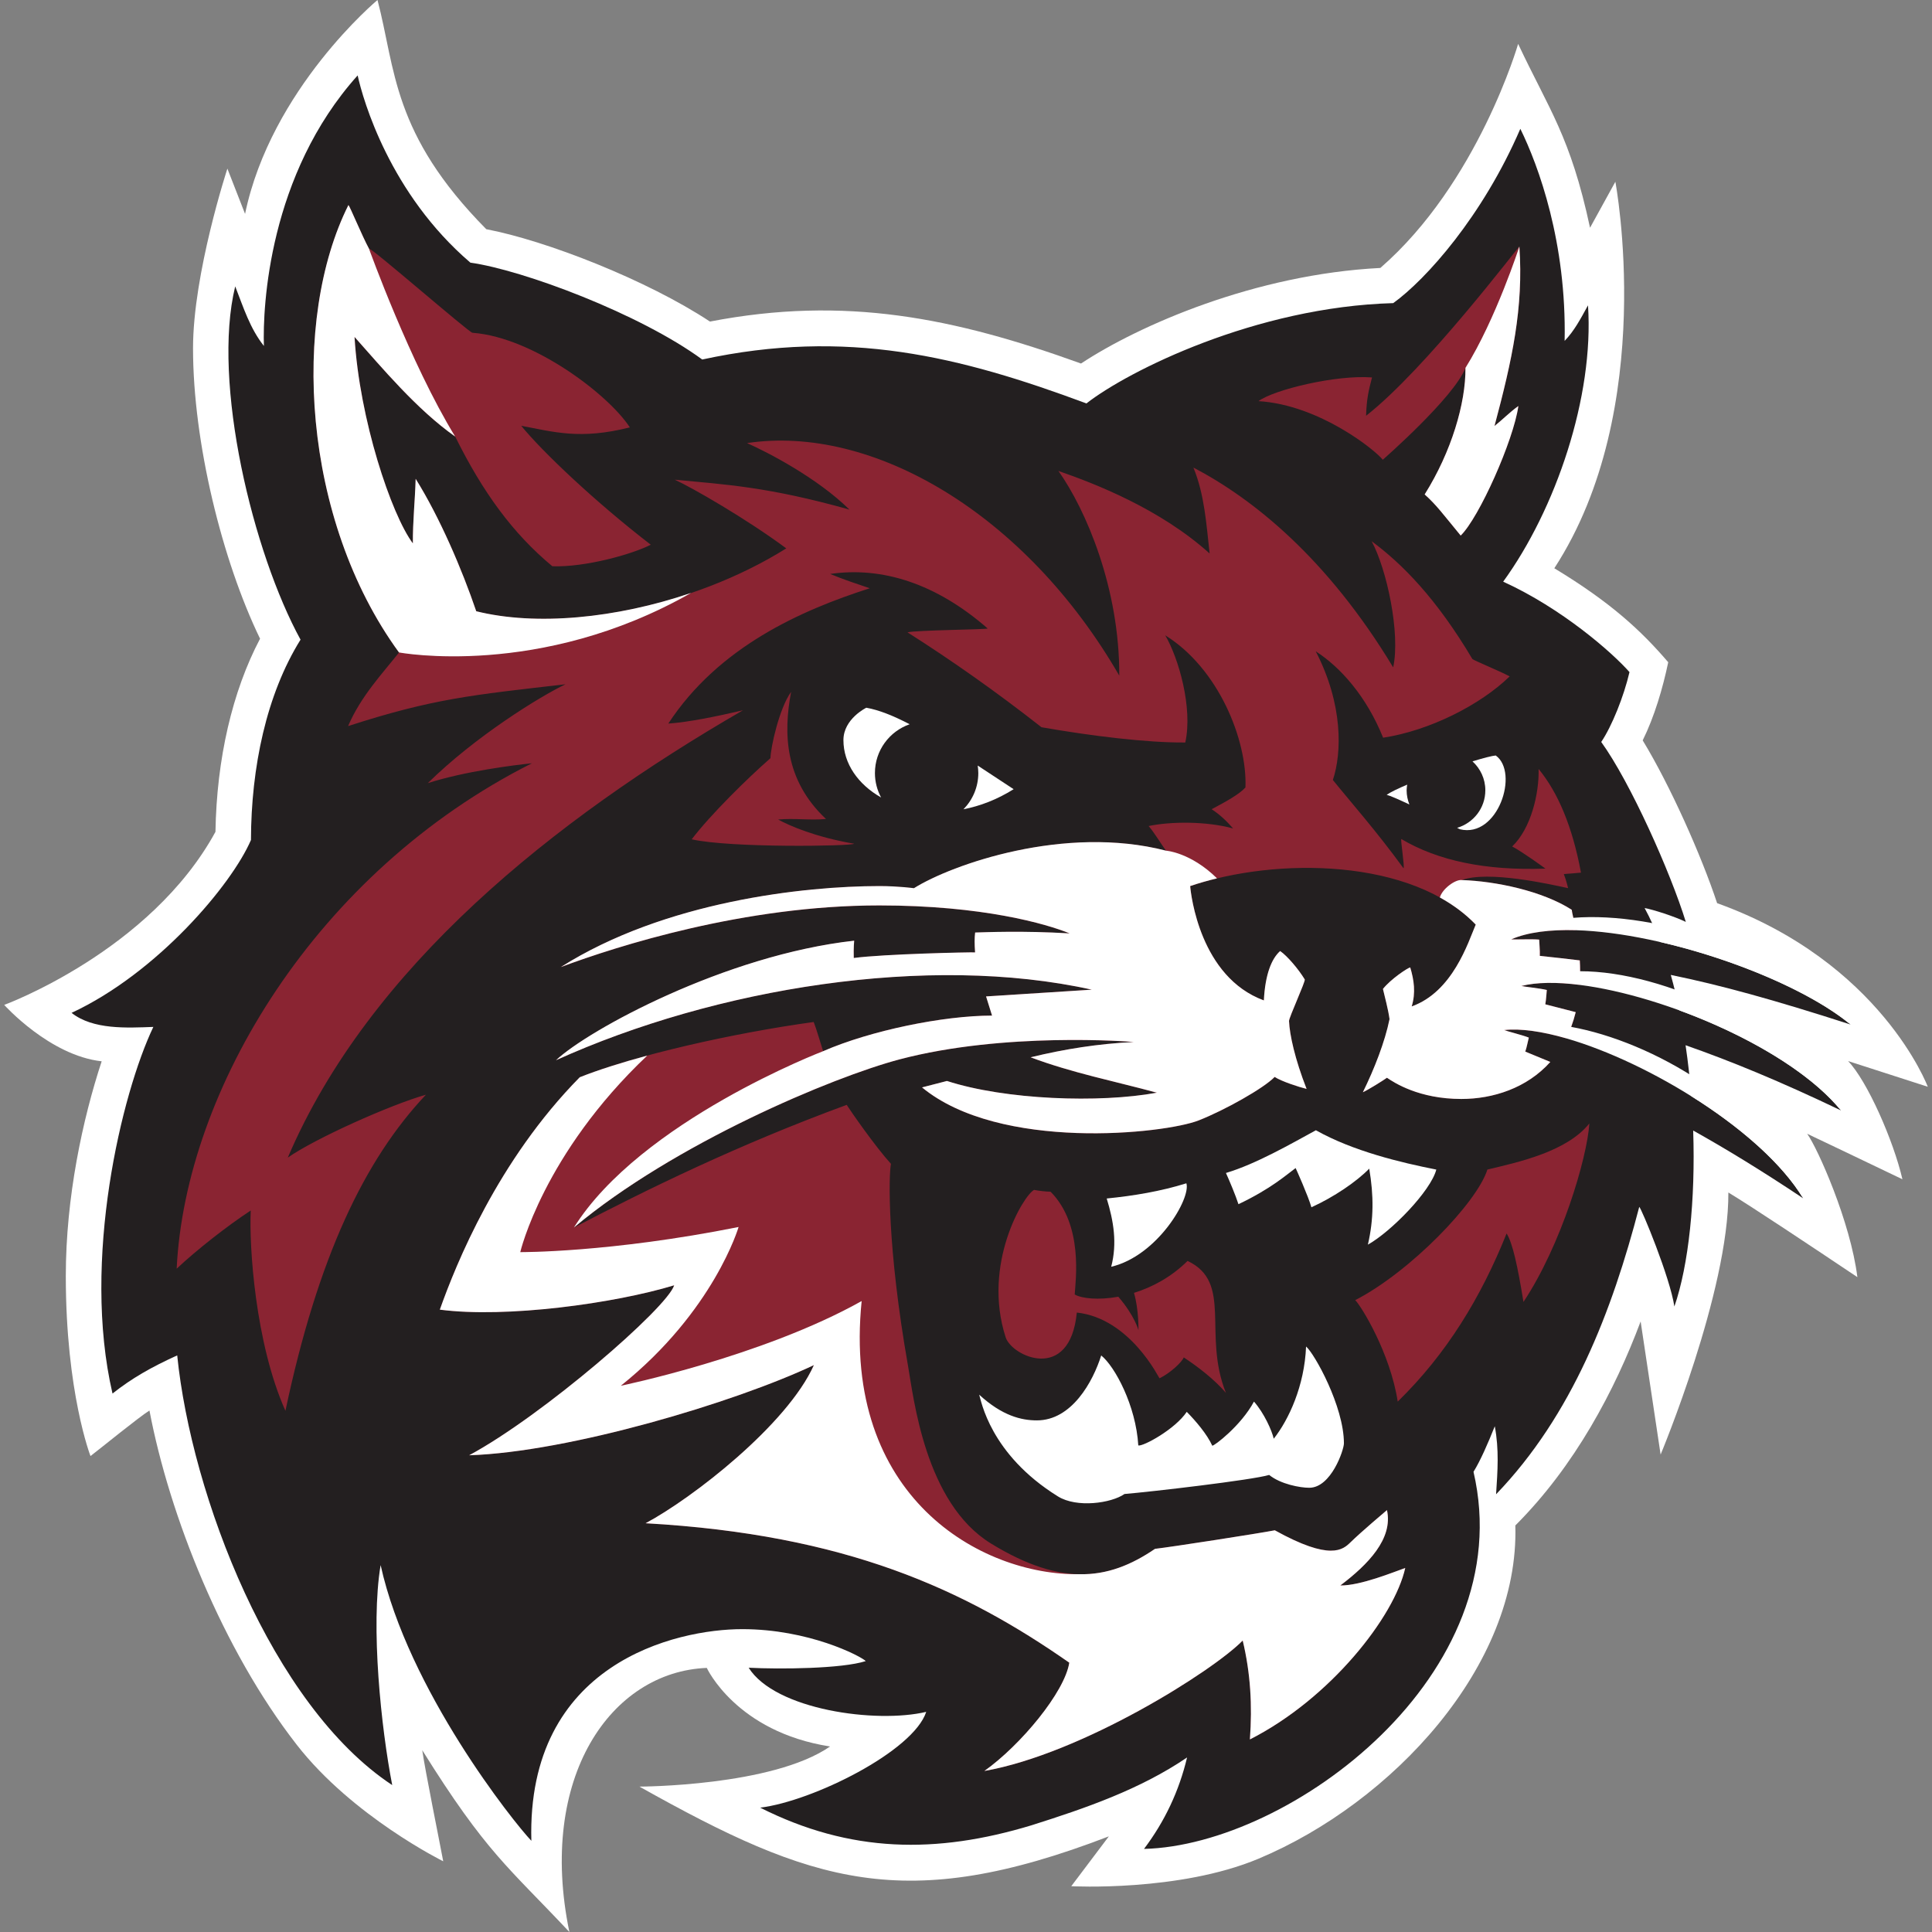<svg width="180" height="180" viewBox="0 0 180 180" fill="none" xmlns="http://www.w3.org/2000/svg">
<rect x="0" y="0" width="180" height="180" fill="#808080" stroke="none"/>
<g id="Wildcat" clip-path="url(#clip0_11746_5557)">
<path id="Vector" d="M172.179 98.856L179.607 101.251C179.607 101.251 175.256 89.637 159.98 84.146C158.517 79.718 155.587 73.144 153.046 68.98C154.134 66.782 154.918 64.124 155.425 61.699C152.896 58.752 150.094 56.141 144.812 52.943C154.502 38.048 150.5 16.931 150.5 16.931L148.14 21.219C146.315 12.697 144.322 10.218 141.442 4.09C141.442 4.09 137.696 17.07 128.601 24.965C116.944 25.558 106.097 30.312 100.716 33.869C88.9 29.605 78.73 27.529 66.145 29.959C60.258 26.071 50.847 22.407 45.306 21.354C36.507 12.455 36.866 6.444 35.171 0C35.171 0 25.254 8.266 22.832 19.927L21.185 15.711C21.185 15.711 17.984 25.473 17.984 32.448C17.984 41.227 20.704 52.238 24.229 59.506C21.645 64.41 20.186 70.697 20.074 77.5C13.994 88.641 0.393 93.624 0.393 93.624C0.393 93.624 4.617 98.343 9.473 98.879C7.706 104.247 6.131 111.523 6.131 118.881C6.131 129.741 8.431 135.657 8.431 135.657C9.459 134.871 12.893 132.065 13.924 131.413C15.783 141.188 20.724 153.668 27.654 162.564C32.856 169.242 41.294 173.411 41.294 173.411C40.923 171.425 39.611 164.968 39.34 163.062C45.314 172.635 47.35 173.932 53.047 179.998C50.063 165.583 56.923 155.749 65.849 155.395C65.849 155.395 68.584 161.352 77.336 162.716C71.957 166.439 59.574 166.454 59.574 166.454C75.673 175.472 84.29 178.4 103.309 171.089L99.807 175.734C99.807 175.734 109.858 176.274 117.258 173.17C129.681 167.963 141.571 155.216 141.18 142.124C146.736 136.573 150.462 129.514 152.854 123.117L154.716 135.518C154.716 135.518 161.078 120.312 161.028 111.102C163.326 112.494 168.665 116.056 173.048 118.988C172.408 113.848 169.354 106.993 168.371 105.631C168.988 105.913 173.83 108.235 177.245 109.87C176.411 106.259 173.959 100.693 172.179 98.854V98.856Z" fill="white"/>
<path id="Vector_2" d="M171.517 103.458C168.483 99.737 162.487 96.335 156.463 94.134C156.229 93.002 155.963 91.897 155.664 90.831C160.247 91.767 165.247 93.141 172.411 95.451C168.657 92.347 161.484 89.328 154.659 87.762C154.228 86.627 153.75 85.567 153.225 84.601C154.017 84.743 155.98 85.37 157.063 85.891C155.637 81.271 151.908 72.903 149.183 69.127C150.178 67.656 151.291 64.873 151.816 62.618C150.178 60.763 145.509 56.681 140.048 54.192C144.934 47.469 148.521 36.978 147.951 28.448C147.229 29.759 146.676 30.815 145.773 31.761C145.959 22.598 143.346 15.455 141.646 12C138.126 20.154 132.859 26.036 129.805 28.241C116.999 28.597 105.106 34.556 101.218 37.587C89.428 33.197 78.889 30.576 65.425 33.495C59.618 29.237 48.751 25.165 43.825 24.47C36.331 18.058 33.827 9.327 33.321 7.027C25.035 16.254 24.465 28.57 24.587 32.231C23.293 30.606 22.688 28.664 21.914 26.68C19.721 35.646 23.581 51.536 28 59.596C24.824 64.694 23.397 71.489 23.382 78.261C21.595 82.413 14.671 90.64 6.668 94.366C8.669 95.949 11.826 95.765 14.287 95.675C11.328 101.875 7.594 117.405 10.482 129.833C12.286 128.409 14.053 127.396 16.51 126.278C17.827 139.309 25.304 158.898 36.542 166.313C35.517 161.036 34.504 151.532 35.462 145.815C38.031 157.454 47.85 169.772 49.505 171.502C49.052 154.95 62.991 151.784 69.156 151.784C75.322 151.784 80.118 154.253 80.663 154.758C78.453 155.475 72.649 155.53 69.751 155.378C72.226 159.313 81.644 160.595 86.294 159.49C85.099 163.159 75.735 167.811 70.824 168.416C79.217 172.642 87.21 172.749 96.093 170.061C101.126 168.471 106.216 166.718 110.597 163.739C109.85 166.875 108.511 169.705 106.585 172.259C120.232 171.928 141.671 155.978 137.283 137.126C137.925 136.093 138.632 134.472 139.266 132.879C139.675 135.067 139.53 137.016 139.386 139.219C146.477 131.846 150.191 122.174 152.725 112.441C152.934 112.586 155.59 119.005 155.998 121.723C157.335 117.873 157.967 111.754 157.75 105.33C160.827 107.048 164.157 109.084 167.995 111.642C165.984 108.31 162.016 104.91 157.573 102.129C157.449 100.536 157.272 98.943 157.041 97.382C161.27 98.861 165.865 100.75 171.522 103.458H171.517Z" fill="#231F20"/>
<path id="Vector_3" d="M51.8 98.779C66.65 92.049 86.508 88.825 101.724 92.203C98.45 92.412 95.175 92.621 91.872 92.833C92.061 93.44 92.24 94.01 92.429 94.617C87.852 94.622 81.106 96.011 76.688 97.935C76.467 97.253 76.059 95.837 75.81 95.217C68.377 96.238 59.158 98.311 54.018 100.365C46.377 108.113 42.489 117.768 40.98 122.017C47.163 122.828 57.281 121.432 62.814 119.747C62.172 121.843 50.583 131.889 43.713 135.585C53.017 135.284 68.484 130.659 75.832 127.182C73.341 132.745 64.497 139.6 60.151 141.917C78.847 142.973 89.856 148.088 99.625 154.908C99.2 157.643 95.115 162.579 91.713 164.998C100.798 163.398 113.051 155.654 115.782 152.844C116.506 155.853 116.688 158.895 116.451 162.059C123.953 158.248 129.922 150.612 130.925 146.084C129.87 146.452 126.761 147.737 124.879 147.714C127.433 145.783 129.813 143.366 129.223 140.693C129.143 140.76 126.836 142.704 125.828 143.692C125.118 144.386 123.958 145.452 118.774 142.574C117.308 142.861 109.148 144.127 107.613 144.302C103.451 147.139 99.068 147.938 92.332 143.809C86.179 140.038 85.124 130.238 84.591 127.209C82.652 116.19 82.794 109.484 83.008 108.432C81.512 106.784 79.205 103.448 78.886 102.938C68.751 106.657 60.171 110.866 53.475 114.371C62.787 106.56 77.59 100.347 83.822 98.702C93.569 96.131 105.271 97.047 105.636 97.084C102.341 97.246 99.212 97.736 96.024 98.51C99.857 99.954 103.834 100.735 107.789 101.808C102.438 102.796 93.666 102.478 88.23 100.715C87.479 100.91 86.727 101.104 85.908 101.315C93.154 107.294 108.499 105.641 111.685 104.389C114.112 103.436 117.748 101.393 118.761 100.34C119.401 100.753 121.001 101.276 121.736 101.455C120.651 98.679 120.153 96.412 120.1 95.13C120.088 94.814 121.659 91.409 121.564 91.254C120.987 90.306 119.951 89.079 119.274 88.611C118.485 89.303 117.878 90.772 117.756 93.211C111.817 91.025 110.958 83.362 110.891 82.558C118.911 79.832 131.563 79.957 137.497 86.144C136.787 87.815 135.358 92.404 131.53 93.769C131.921 92.494 131.747 91.312 131.396 90.134C131.179 90.162 129.584 91.215 128.852 92.141C129.019 92.862 129.342 94.032 129.467 94.951C129.044 97.047 128.048 99.6 126.98 101.766C127.486 101.537 128.892 100.658 129.225 100.414C129.897 100.867 132.205 102.391 136.157 102.391C139.102 102.391 142.261 101.383 144.446 98.941C143.679 98.62 142.903 98.299 142.114 97.978C142.271 97.517 142.365 96.95 142.442 96.673C141.865 96.439 140.394 96.078 140.15 95.971C141.686 95.805 143.689 96.098 145.93 96.743C146.295 96.011 146.594 95.197 146.813 94.299C145.88 94.055 144.939 93.813 143.978 93.569C144.068 93.091 144.083 92.514 144.12 92.233C143.515 92.083 142.009 91.931 141.75 91.862C143.162 91.503 145.043 91.491 147.187 91.76C147.211 91.386 147.226 91.006 147.226 90.61C147.226 90.214 147.214 89.843 147.192 89.477C146.002 89.331 144.77 89.194 143.468 89.057C143.488 88.509 143.413 87.862 143.408 87.541C142.736 87.474 141.093 87.551 140.807 87.516C142.348 86.846 144.439 86.595 146.831 86.665C146.646 85.691 146.462 85.009 146.442 84.763C143.719 83.011 139.361 82.095 136.19 81.993C138.644 81.092 144.344 82.364 146.096 82.747C146.096 82.747 145.925 82.005 145.698 81.435C145.949 81.425 147.296 81.301 147.296 81.301C146.5 77.019 145.163 73.848 143.348 71.643C143.408 73.911 142.649 77.176 140.887 78.864C141.838 79.364 143.781 80.775 143.983 80.927C138.39 81.126 133.962 80.188 130.555 78.169C130.48 78.314 130.893 80.845 130.759 80.89C128.187 77.361 125.805 74.687 124.18 72.669C125.026 70.135 125.141 65.624 122.585 60.684C124.882 62.155 127.309 64.873 128.862 68.731C133.198 68.069 137.92 65.677 140.655 63.016C139.679 62.506 137.305 61.523 137.18 61.401C133.825 55.748 130.617 52.51 127.794 50.426C129.2 53.032 130.485 58.986 129.8 62.177C123.65 51.989 116.74 46.469 111.187 43.561C112.222 46.085 112.387 48.778 112.698 51.566C108.098 47.424 102.094 45.085 98.61 43.877C101.188 47.511 104.31 54.824 104.28 62.944C95.521 47.8 81.239 39.532 69.6 41.281C71.583 42.163 76.151 44.535 79.14 47.477C71.526 45.341 67.613 45.149 62.867 44.691C64.472 45.428 69.475 48.291 73.256 51.091C64.502 56.569 52.415 58.956 44.375 56.955C43.059 53.082 40.985 48.228 38.73 44.617C38.673 46.628 38.454 48.622 38.471 50.635C36.46 47.947 33.49 39.086 33.035 31.397C35.564 34.232 38.815 38.145 42.411 40.679C44.99 45.874 47.77 49.692 51.462 52.758C54.566 52.861 58.939 51.623 60.631 50.75C55.404 46.722 50.503 42.055 48.564 39.673C51.618 40.238 54.04 40.988 58.68 39.818C56.716 36.788 49.732 31.457 44.079 31.009C44.057 31.006 44.034 31.004 44.012 31.001C43.683 30.977 34.362 22.85 34.384 23.178C33.752 22.016 32.607 19.245 32.468 19.109C27.131 29.757 28.119 48.373 37.177 60.793C35.621 62.76 33.625 64.858 32.43 67.648C40.355 65.084 43.974 64.753 52.686 63.753C50.262 64.91 44.258 68.629 39.855 72.965C43.317 71.85 47.915 71.28 49.555 71.113C29.423 81.253 17.269 101.564 16.46 118.201C18.302 116.471 21.145 114.231 23.36 112.78C23.203 116.066 23.766 125.106 26.593 131.443C29.615 117.151 33.946 108.073 39.683 101.992C36.375 102.926 29.301 106.097 26.812 107.854C34.384 90.122 51.621 76.347 69.216 66.177C66.742 66.75 64.168 67.282 62.264 67.414C66.959 60.253 74.632 56.858 81.034 54.807C79.822 54.396 78.61 53.998 77.343 53.475C82.184 52.768 87.215 54.361 92.021 58.556C91.82 58.66 85.418 58.702 84.549 58.914C88.616 61.493 92.847 64.467 97.032 67.755C101.654 68.564 106.881 69.209 110.43 69.176C111.145 65.946 109.811 61.323 108.564 59.193C113.509 62.257 116.207 68.922 116.036 73.365C115.481 73.988 114.231 74.68 112.885 75.394C113.654 75.889 114.273 76.487 114.886 77.186C112.419 76.507 109.099 76.522 107.015 76.96C107.543 77.562 108.292 78.814 108.641 79.262C99.222 76.825 88.693 80.541 85.154 82.759C85.154 82.759 83.703 82.56 81.938 82.56C74.931 82.56 61.916 83.989 52.261 90.102C57.567 88.128 69.351 84.362 81.93 84.362C91.581 84.362 97.507 86.09 99.663 86.968C95.195 86.704 91.897 86.864 90.856 86.886C90.794 87.414 90.794 87.937 90.851 88.738C90.416 88.711 82.331 88.887 79.548 89.261C79.519 88.293 79.586 87.648 79.586 87.648C67.578 88.984 54.785 95.979 51.803 98.789L51.8 98.779Z" fill="#8A2432"/>
<path id="Vector_4" d="M121.683 125.452C122.458 126.099 125.21 131.027 125.21 134.477C125.21 135.075 124.021 138.612 121.98 138.612C121.118 138.612 119.309 138.276 118.246 137.417C116.638 137.895 107.209 138.99 104.768 139.192C103.531 140.055 100.322 140.508 98.567 139.418C92.22 135.478 91.404 130.442 91.23 129.94C93.373 131.911 95.165 132.334 96.603 132.334C99.852 132.334 101.823 128.737 102.597 126.286C103.872 127.306 105.833 130.963 106.052 134.669C106.493 134.786 109.487 133.158 110.567 131.538C111.396 132.379 112.451 133.609 112.944 134.691C113.101 134.741 115.623 132.832 116.83 130.582C117.783 131.67 118.5 133.288 118.672 134.042C120.073 132.267 121.537 129.118 121.683 125.452Z" fill="white"/>
<path id="Vector_5" d="M141.556 22.967C141.487 22.949 132.84 34.384 127.274 38.737C127.329 37.135 127.503 36.43 127.827 35.166C124.466 34.902 118.647 36.321 117.253 37.373C122.985 37.729 128.21 42.013 128.83 42.834C128.83 42.834 135.453 37.047 136.536 34.277C136.568 37.553 135.229 42.093 132.735 46.068C133.84 47.059 134.393 47.84 136.09 49.898C137.798 48.251 141.021 41.025 141.464 37.831C140.675 38.389 140.03 39.069 139.241 39.691C140.892 33.51 141.952 28.679 141.559 22.972L141.556 22.967Z" fill="#8A2432"/>
<path id="Vector_6" d="M148.078 104.668C145.987 107.279 141.586 108.25 138.577 108.964C137.624 112.016 131.423 118.47 126.263 121.131C126.828 121.691 129.517 126.037 130.223 130.584C134.793 126.126 137.987 120.86 140.366 114.921C140.929 115.799 141.407 118.022 141.937 121.298C145.444 116.021 147.861 107.946 148.078 104.668Z" fill="#8A2432"/>
<path id="Vector_7" d="M127.568 108.88C126.408 110.074 124.287 111.526 122.181 112.479C121.898 111.471 120.75 108.895 120.71 108.825C119.832 109.47 118.408 110.756 115.384 112.193C115.097 111.316 114.59 110.117 114.219 109.283C116.989 108.459 120.227 106.597 122.599 105.303C126.049 107.249 130.535 108.32 133.818 108.967C133.305 110.958 129.614 114.749 127.443 115.959C127.993 113.579 127.993 111.391 127.568 108.877V108.88Z" fill="white"/>
<path id="Vector_8" d="M76.957 76.303C75.456 76.445 73.983 76.21 72.497 76.355C73.6 76.952 75.947 77.98 79.583 78.61C79.275 78.841 68.054 79.013 64.445 78.197C66.182 75.912 69.657 72.492 71.782 70.638C71.795 69.669 72.596 65.988 73.707 64.46C72.972 68.323 73.097 72.689 76.957 76.305V76.303Z" fill="#8A2432"/>
<path id="Vector_9" d="M103.528 118.022C104.101 115.822 103.752 113.761 103.11 111.662C105.626 111.408 108.108 111 110.532 110.246C110.968 111.64 107.842 117.004 103.528 118.022Z" fill="white"/>
<path id="Vector_10" d="M110.642 117.477C109.106 119.003 107.321 119.936 105.651 120.454C106.109 122.015 106.067 123.926 106.067 123.926C106.067 123.926 105.719 122.587 104.19 120.812C102.343 121.148 100.798 120.984 100.128 120.606C100.198 119.351 100.967 114.134 97.88 111.03C97.365 111.015 96.85 110.953 96.34 110.861C95.354 111.369 91.493 117.783 93.696 124.596C94.276 126.388 99.683 128.854 100.325 122.288C105.313 122.831 107.991 128.431 108.028 128.411C109.004 127.951 110.137 126.893 110.288 126.465C111.64 127.364 113.126 128.504 114.216 129.768C112.028 124.324 114.886 119.468 110.642 117.479V117.477Z" fill="#8A2432"/>
<path id="Vector_11" d="M94.438 73.527C93.256 72.748 92.143 72.011 91.09 71.325C91.123 71.553 91.147 71.785 91.147 72.021C91.147 73.338 90.617 74.528 89.763 75.399C91.307 75.098 92.892 74.498 94.438 73.527Z" fill="white"/>
<path id="Vector_12" d="M81.515 72.021C81.515 69.916 82.869 68.131 84.751 67.476C83.217 66.677 81.883 66.145 80.713 65.938C80.713 65.938 78.58 66.969 78.58 68.955C78.58 71.153 79.957 73.087 82.09 74.301C81.724 73.622 81.515 72.845 81.515 72.021Z" fill="white"/>
<path id="Vector_13" d="M131.052 73.629C131.052 73.45 131.08 73.276 131.105 73.104C130.248 73.465 129.554 73.799 129.193 74.052C129.492 74.122 130.326 74.49 131.309 74.951C131.149 74.54 131.052 74.097 131.052 73.629Z" fill="white"/>
<path id="Vector_14" d="M139.356 70.388C139.037 70.409 138.221 70.62 137.188 70.934C137.92 71.603 138.385 72.559 138.385 73.629C138.385 75.292 137.273 76.678 135.757 77.129C135.923 77.214 136.018 77.261 136.018 77.261C139.555 78.122 141.561 71.977 139.356 70.388Z" fill="white"/>
<path id="Vector_15" d="M64.375 55.245C57.396 57.62 49.919 58.329 44.37 56.948C43.054 53.075 40.98 48.221 38.725 44.609C38.668 46.62 38.449 48.614 38.466 50.628C36.455 47.94 33.486 39.078 33.03 31.39C35.559 34.225 38.81 38.138 42.406 40.672C38.22 33.846 34.379 23.171 34.379 23.171C33.747 22.008 32.602 19.238 32.463 19.101C27.126 29.75 28.114 48.365 37.172 60.786C37.172 60.786 50.297 63.272 64.375 55.248V55.245Z" fill="white"/>
<path id="Vector_16" d="M141.556 22.967C141.556 22.967 139.376 29.722 136.533 34.275C136.566 37.55 135.227 42.09 132.732 46.065C133.838 47.056 134.39 47.837 136.088 49.896C137.795 48.248 141.019 41.022 141.462 37.829C140.673 38.386 140.028 39.066 139.239 39.688C140.889 33.508 141.95 28.677 141.556 22.969V22.967Z" fill="white"/>
<path id="Vector_17" d="M80.275 121.218C71.031 126.395 57.841 129.108 57.841 129.108C66.531 122.144 68.813 114.316 68.813 114.316C56.793 116.72 48.472 116.658 48.472 116.658C48.472 116.658 50.6 107.528 60.303 98.346C57.898 98.996 55.73 99.683 54.015 100.364C46.374 108.113 42.486 117.768 40.978 122.017C47.16 122.828 57.279 121.432 62.812 119.747C62.17 121.843 50.581 131.889 43.711 135.585C53.015 135.284 68.482 130.659 75.83 127.182C73.338 132.745 64.495 139.6 60.148 141.917C78.844 142.972 89.853 148.088 99.623 154.908C99.197 157.643 95.113 162.579 91.71 164.998C100.795 163.398 113.049 155.654 115.779 152.844C116.504 155.853 116.685 158.895 116.449 162.059C123.951 158.248 129.92 150.611 130.923 146.084C129.868 146.452 126.759 147.737 124.877 147.714C127.431 145.783 129.81 143.366 129.22 140.692C129.141 140.76 126.833 142.704 125.825 143.692C125.116 144.386 123.956 145.452 118.771 142.574C117.305 142.86 109.146 144.127 107.61 144.302C105.422 145.793 103.172 146.721 100.554 146.666C91.367 146.781 78.428 139.465 80.278 121.22L80.275 121.218Z" fill="white"/>
<path id="Vector_18" d="M85.149 82.752C85.149 82.752 83.698 82.553 81.933 82.553C74.926 82.553 61.911 83.981 52.256 90.095C57.562 88.121 69.346 84.355 81.925 84.355C91.576 84.355 97.502 86.082 99.658 86.961C95.19 86.697 91.892 86.856 90.851 86.879C90.789 87.406 90.789 87.929 90.846 88.731C90.411 88.703 82.326 88.88 79.543 89.253C79.514 88.285 79.581 87.64 79.581 87.64C67.573 88.977 54.78 95.971 51.798 98.781C66.648 92.051 86.505 88.828 101.721 92.205C98.448 92.414 95.172 92.624 91.869 92.835C92.058 93.442 92.238 94.012 92.427 94.62C87.85 94.625 81.104 96.014 76.686 97.938C76.686 97.938 59.7 104.432 53.47 114.366C62.782 106.555 77.585 100.342 83.817 98.697C93.564 96.126 105.266 97.042 105.631 97.079C102.336 97.241 99.207 97.731 96.019 98.505C99.852 99.949 103.829 100.73 107.785 101.803C102.433 102.791 93.662 102.473 88.225 100.711C87.474 100.905 86.722 101.099 85.903 101.31C93.149 107.289 108.494 105.636 111.68 104.384C114.107 103.431 117.743 101.388 118.756 100.335C119.396 100.748 120.997 101.271 121.731 101.45C120.646 98.674 120.148 96.407 120.095 95.125C120.083 94.809 121.654 91.404 121.559 91.25C120.982 90.301 119.946 89.074 119.269 88.606C118.48 89.298 117.873 90.767 117.751 93.206C111.812 91.021 110.953 83.357 110.886 82.553C111.677 82.284 112.514 82.045 113.385 81.833C110.923 79.409 108.636 79.255 108.636 79.255C99.217 76.818 88.688 80.534 85.149 82.752Z" fill="white"/>
<path id="Vector_19" d="M147.216 90.488C147.216 90.142 147.204 89.803 147.184 89.477C145.994 89.331 144.762 89.194 143.46 89.057C143.48 88.509 143.406 87.862 143.401 87.541C142.729 87.474 141.086 87.551 140.8 87.516C142.34 86.846 144.431 86.595 146.823 86.665C155.152 86.911 167.144 91.098 172.408 95.451C166.345 88.691 154.338 84.877 146.582 85.512C146.502 85.154 146.445 84.895 146.435 84.763C143.712 83.011 139.353 82.095 136.182 81.993C135.592 81.923 134.373 82.802 134.149 83.615C135.403 84.31 136.533 85.146 137.489 86.142C136.78 87.812 135.351 92.402 131.523 93.766C131.914 92.492 131.739 91.309 131.388 90.132C131.172 90.159 129.576 91.212 128.845 92.138C129.011 92.86 129.335 94.03 129.459 94.948C129.036 97.044 128.041 99.598 126.973 101.763C127.478 101.534 128.884 100.656 129.218 100.412C129.89 100.865 132.197 102.388 136.15 102.388C139.095 102.388 142.253 101.38 144.439 98.938C143.672 98.617 142.895 98.296 142.106 97.975C142.263 97.514 142.358 96.947 142.435 96.671C141.857 96.437 140.386 96.076 140.142 95.969C141.678 95.802 143.682 96.096 145.922 96.74C153.671 98.973 164.239 105.422 167.99 111.643C164.287 102.824 153.798 97.014 146.383 95.673C146.544 95.237 146.686 94.781 146.806 94.299C145.872 94.055 144.931 93.813 143.971 93.569C144.06 93.091 144.075 92.514 144.113 92.233C143.508 92.083 142.002 91.931 141.743 91.862C143.154 91.503 145.036 91.491 147.179 91.76C155.181 92.77 166.853 97.736 171.517 103.458C166.601 95.745 154.985 90.475 147.216 90.488Z" fill="white"/>
</g>
<defs>
<clipPath id="clip0_11746_5557">
<rect width="179.213" height="180" fill="white" transform="translate(0.393)"/>
</clipPath>
</defs>
</svg>
